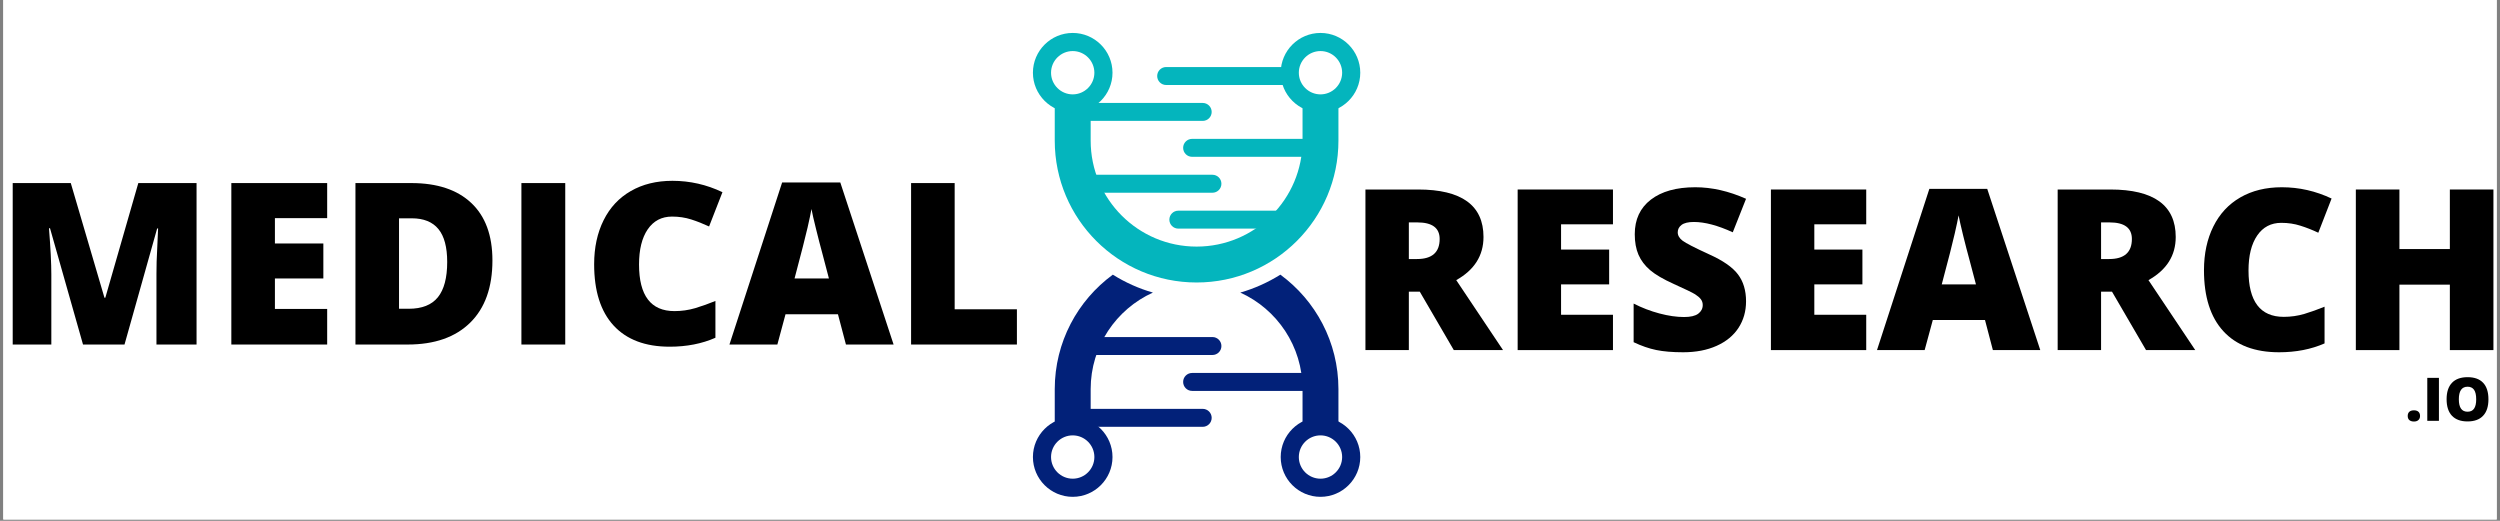 <svg version="1.0" preserveAspectRatio="xMidYMid meet" height="125" viewBox="0 0 450 93.75" zoomAndPan="magnify" width="600" xmlns:xlink="http://www.w3.org/1999/xlink" xmlns="http://www.w3.org/2000/svg"><rect x="0" y="0" width="450" height="93.75" fill="#808080" stroke="none"/><defs><g></g><clipPath id="97dc389d54"><path clip-rule="nonzero" d="M 0.598 0 L 449.402 0 L 449.402 93.5 L 0.598 93.5 Z M 0.598 0"></path></clipPath><clipPath id="8c2c35c1a0"><path clip-rule="nonzero" d="M 194 73 L 219 73 L 219 77 L 194 77 Z M 194 73"></path></clipPath><clipPath id="928e00143f"><path clip-rule="nonzero" d="M 147.387 47.68 L 215.617 -20.551 L 283.848 47.68 L 215.617 115.91 Z M 147.387 47.68"></path></clipPath><clipPath id="d64d72a74a"><path clip-rule="nonzero" d="M 147.387 47.68 L 215.617 -20.551 L 283.848 47.68 L 215.617 115.91 Z M 147.387 47.68"></path></clipPath><clipPath id="972718513d"><path clip-rule="nonzero" d="M 212 67 L 236 67 L 236 71 L 212 71 Z M 212 67"></path></clipPath><clipPath id="49c5c892d8"><path clip-rule="nonzero" d="M 147.387 47.68 L 215.617 -20.551 L 283.848 47.68 L 215.617 115.91 Z M 147.387 47.68"></path></clipPath><clipPath id="f840f70e4f"><path clip-rule="nonzero" d="M 147.387 47.68 L 215.617 -20.551 L 283.848 47.68 L 215.617 115.91 Z M 147.387 47.68"></path></clipPath><clipPath id="946799cf64"><path clip-rule="nonzero" d="M 195 60 L 220 60 L 220 64 L 195 64 Z M 195 60"></path></clipPath><clipPath id="bba853112d"><path clip-rule="nonzero" d="M 147.387 47.68 L 215.617 -20.551 L 283.848 47.68 L 215.617 115.91 Z M 147.387 47.68"></path></clipPath><clipPath id="9ee069651d"><path clip-rule="nonzero" d="M 147.387 47.68 L 215.617 -20.551 L 283.848 47.68 L 215.617 115.91 Z M 147.387 47.68"></path></clipPath><clipPath id="f526cbf96f"><path clip-rule="nonzero" d="M 189 49 L 241 49 L 241 78 L 189 78 Z M 189 49"></path></clipPath><clipPath id="b26462bca9"><path clip-rule="nonzero" d="M 147.387 47.68 L 215.617 -20.551 L 283.848 47.68 L 215.617 115.91 Z M 147.387 47.68"></path></clipPath><clipPath id="aa758a87bf"><path clip-rule="nonzero" d="M 147.387 47.68 L 215.617 -20.551 L 283.848 47.68 L 215.617 115.91 Z M 147.387 47.68"></path></clipPath><clipPath id="401b54c44c"><path clip-rule="nonzero" d="M 194 18 L 219 18 L 219 22 L 194 22 Z M 194 18"></path></clipPath><clipPath id="ad299f60fb"><path clip-rule="nonzero" d="M 147.387 47.68 L 215.617 -20.551 L 283.848 47.68 L 215.617 115.91 Z M 147.387 47.68"></path></clipPath><clipPath id="88064a8c22"><path clip-rule="nonzero" d="M 147.387 47.68 L 215.617 -20.551 L 283.848 47.68 L 215.617 115.91 Z M 147.387 47.68"></path></clipPath><clipPath id="cfbd983a12"><path clip-rule="nonzero" d="M 212 24 L 236 24 L 236 29 L 212 29 Z M 212 24"></path></clipPath><clipPath id="436648dbec"><path clip-rule="nonzero" d="M 147.387 47.68 L 215.617 -20.551 L 283.848 47.68 L 215.617 115.91 Z M 147.387 47.68"></path></clipPath><clipPath id="65be210899"><path clip-rule="nonzero" d="M 147.387 47.68 L 215.617 -20.551 L 283.848 47.68 L 215.617 115.91 Z M 147.387 47.68"></path></clipPath><clipPath id="00924043c0"><path clip-rule="nonzero" d="M 210 37 L 232 37 L 232 42 L 210 42 Z M 210 37"></path></clipPath><clipPath id="8d3cc1e32a"><path clip-rule="nonzero" d="M 147.387 47.68 L 215.617 -20.551 L 283.848 47.68 L 215.617 115.91 Z M 147.387 47.68"></path></clipPath><clipPath id="e9813cbc07"><path clip-rule="nonzero" d="M 147.387 47.68 L 215.617 -20.551 L 283.848 47.68 L 215.617 115.91 Z M 147.387 47.68"></path></clipPath><clipPath id="c6e532815c"><path clip-rule="nonzero" d="M 195 31 L 220 31 L 220 35 L 195 35 Z M 195 31"></path></clipPath><clipPath id="ef107a8d9e"><path clip-rule="nonzero" d="M 147.387 47.68 L 215.617 -20.551 L 283.848 47.68 L 215.617 115.91 Z M 147.387 47.68"></path></clipPath><clipPath id="6db80a9cbf"><path clip-rule="nonzero" d="M 147.387 47.68 L 215.617 -20.551 L 283.848 47.68 L 215.617 115.91 Z M 147.387 47.68"></path></clipPath><clipPath id="15c0c280c5"><path clip-rule="nonzero" d="M 185 75 L 201 75 L 201 90 L 185 90 Z M 185 75"></path></clipPath><clipPath id="5c42278e39"><path clip-rule="nonzero" d="M 147.387 47.68 L 215.617 -20.551 L 283.848 47.68 L 215.617 115.91 Z M 147.387 47.68"></path></clipPath><clipPath id="f88ffb759f"><path clip-rule="nonzero" d="M 147.387 47.68 L 215.617 -20.551 L 283.848 47.68 L 215.617 115.91 Z M 147.387 47.68"></path></clipPath><clipPath id="1466cd9b9a"><path clip-rule="nonzero" d="M 230 75 L 245 75 L 245 90 L 230 90 Z M 230 75"></path></clipPath><clipPath id="80c98f2972"><path clip-rule="nonzero" d="M 147.387 47.68 L 215.617 -20.551 L 283.848 47.68 L 215.617 115.91 Z M 147.387 47.68"></path></clipPath><clipPath id="4e7d547114"><path clip-rule="nonzero" d="M 147.387 47.68 L 215.617 -20.551 L 283.848 47.68 L 215.617 115.91 Z M 147.387 47.68"></path></clipPath><clipPath id="ef86de4f1c"><path clip-rule="nonzero" d="M 189 17 L 241 17 L 241 51 L 189 51 Z M 189 17"></path></clipPath><clipPath id="567d854688"><path clip-rule="nonzero" d="M 147.387 47.68 L 215.617 -20.551 L 283.848 47.68 L 215.617 115.91 Z M 147.387 47.68"></path></clipPath><clipPath id="e79f754e5f"><path clip-rule="nonzero" d="M 147.387 47.68 L 215.617 -20.551 L 283.848 47.68 L 215.617 115.91 Z M 147.387 47.68"></path></clipPath><clipPath id="bde9685652"><path clip-rule="nonzero" d="M 208 12 L 233 12 L 233 16 L 208 16 Z M 208 12"></path></clipPath><clipPath id="db3c6e0b7e"><path clip-rule="nonzero" d="M 147.387 47.68 L 215.617 -20.551 L 283.848 47.68 L 215.617 115.91 Z M 147.387 47.68"></path></clipPath><clipPath id="db4cb3b0a0"><path clip-rule="nonzero" d="M 147.387 47.68 L 215.617 -20.551 L 283.848 47.68 L 215.617 115.91 Z M 147.387 47.68"></path></clipPath><clipPath id="b50791a52c"><path clip-rule="nonzero" d="M 185 5 L 201 5 L 201 21 L 185 21 Z M 185 5"></path></clipPath><clipPath id="046c666629"><path clip-rule="nonzero" d="M 147.387 47.68 L 215.617 -20.551 L 283.848 47.68 L 215.617 115.91 Z M 147.387 47.68"></path></clipPath><clipPath id="d2e330c049"><path clip-rule="nonzero" d="M 147.387 47.68 L 215.617 -20.551 L 283.848 47.68 L 215.617 115.91 Z M 147.387 47.68"></path></clipPath><clipPath id="cea2846cc3"><path clip-rule="nonzero" d="M 189 9 L 197 9 L 197 17 L 189 17 Z M 189 9"></path></clipPath><clipPath id="2d422ab46c"><path clip-rule="nonzero" d="M 147.387 47.68 L 215.617 -20.551 L 283.848 47.68 L 215.617 115.91 Z M 147.387 47.68"></path></clipPath><clipPath id="bf41d7139b"><path clip-rule="nonzero" d="M 147.387 47.68 L 215.617 -20.551 L 283.848 47.68 L 215.617 115.91 Z M 147.387 47.68"></path></clipPath><clipPath id="6d1d7d89f8"><path clip-rule="nonzero" d="M 230 5 L 245 5 L 245 21 L 230 21 Z M 230 5"></path></clipPath><clipPath id="faee01d7e7"><path clip-rule="nonzero" d="M 147.387 47.68 L 215.617 -20.551 L 283.848 47.68 L 215.617 115.91 Z M 147.387 47.68"></path></clipPath><clipPath id="9fc402c441"><path clip-rule="nonzero" d="M 147.387 47.68 L 215.617 -20.551 L 283.848 47.68 L 215.617 115.91 Z M 147.387 47.68"></path></clipPath><clipPath id="c084970f45"><path clip-rule="nonzero" d="M 233 9 L 242 9 L 242 17 L 233 17 Z M 233 9"></path></clipPath><clipPath id="8d0cc427f2"><path clip-rule="nonzero" d="M 147.387 47.68 L 215.617 -20.551 L 283.848 47.68 L 215.617 115.91 Z M 147.387 47.68"></path></clipPath><clipPath id="c6680ba7f9"><path clip-rule="nonzero" d="M 147.387 47.68 L 215.617 -20.551 L 283.848 47.68 L 215.617 115.91 Z M 147.387 47.68"></path></clipPath></defs><g clip-path="url(#97dc389d54)"><path fill-rule="nonzero" fill-opacity="1" d="M 0.598 0 L 449.402 0 L 449.402 93.5 L 0.598 93.5 Z M 0.598 0" fill="#ffffff"></path><path fill-rule="nonzero" fill-opacity="1" d="M 0.598 0 L 449.402 0 L 449.402 93.5 L 0.598 93.5 Z M 0.598 0" fill="#ffffff"></path></g><g clip-path="url(#8c2c35c1a0)"><g clip-path="url(#928e00143f)"><g clip-path="url(#d64d72a74a)"><path fill-rule="nonzero" fill-opacity="1" d="M 194.859 73.594 L 216.488 73.594 C 217.379 73.594 218.102 74.316 218.102 75.211 C 218.102 76.102 217.379 76.828 216.488 76.828 L 194.859 76.828 L 194.859 73.594" fill="#022179"></path></g></g></g><g clip-path="url(#972718513d)"><g clip-path="url(#49c5c892d8)"><g clip-path="url(#f840f70e4f)"><path fill-rule="nonzero" fill-opacity="1" d="M 214.578 67.133 L 235.711 67.133 C 235.844 68.082 235.918 69.055 235.918 70.039 L 235.918 70.363 L 214.578 70.363 C 213.688 70.363 212.965 69.641 212.965 68.746 C 212.965 67.855 213.688 67.133 214.578 67.133" fill="#022179"></path></g></g></g><g clip-path="url(#946799cf64)"><g clip-path="url(#bba853112d)"><g clip-path="url(#9ee069651d)"><path fill-rule="nonzero" fill-opacity="1" d="M 197.125 60.668 L 218.242 60.668 C 219.133 60.668 219.855 61.391 219.855 62.285 C 219.855 63.176 219.133 63.898 218.242 63.898 L 195.797 63.898 C 196.148 62.777 196.594 61.699 197.125 60.668" fill="#022179"></path></g></g></g><g clip-path="url(#f526cbf96f)"><g clip-path="url(#b26462bca9)"><g clip-path="url(#aa758a87bf)"><path fill-rule="nonzero" fill-opacity="1" d="M 230.465 49.438 C 228.246 50.828 225.824 51.926 223.254 52.664 C 229.859 55.66 234.457 62.312 234.457 70.039 L 234.457 77.531 L 240.918 77.531 L 240.918 70.039 C 240.918 61.578 236.801 54.082 230.465 49.438 Z M 189.855 70.039 L 189.855 77.531 L 196.32 77.531 L 196.32 70.039 C 196.32 62.312 200.914 55.66 207.523 52.664 C 204.949 51.926 202.527 50.828 200.309 49.438 C 193.973 54.082 189.855 61.578 189.855 70.039" fill="#022179"></path></g></g></g><g clip-path="url(#401b54c44c)"><g clip-path="url(#ad299f60fb)"><g clip-path="url(#88064a8c22)"><path fill-rule="nonzero" fill-opacity="1" d="M 194.859 21.762 L 216.488 21.762 C 217.379 21.762 218.102 21.039 218.102 20.148 C 218.102 19.254 217.379 18.531 216.488 18.531 L 194.859 18.531 L 194.859 21.762" fill="#04b5bd"></path></g></g></g><g clip-path="url(#cfbd983a12)"><g clip-path="url(#436648dbec)"><g clip-path="url(#65be210899)"><path fill-rule="nonzero" fill-opacity="1" d="M 214.578 28.227 L 235.711 28.227 C 235.844 27.277 235.918 26.305 235.918 25.316 L 235.914 24.996 L 214.578 24.996 C 213.688 24.996 212.965 25.719 212.965 26.609 C 212.965 27.504 213.688 28.227 214.578 28.227" fill="#04b5bd"></path></g></g></g><g clip-path="url(#00924043c0)"><g clip-path="url(#8d3cc1e32a)"><g clip-path="url(#e9813cbc07)"><path fill-rule="nonzero" fill-opacity="1" d="M 212.098 41.152 L 228.438 41.152 C 229.598 40.195 230.652 39.109 231.582 37.922 L 212.098 37.922 C 211.207 37.922 210.484 38.645 210.484 39.539 C 210.484 40.43 211.207 41.152 212.098 41.152" fill="#04b5bd"></path></g></g></g><g clip-path="url(#c6e532815c)"><g clip-path="url(#ef107a8d9e)"><g clip-path="url(#6db80a9cbf)"><path fill-rule="nonzero" fill-opacity="1" d="M 197.125 34.691 L 218.242 34.691 C 219.133 34.691 219.855 33.965 219.855 33.074 C 219.855 32.18 219.133 31.457 218.242 31.457 L 195.797 31.457 C 196.148 32.578 196.594 33.66 197.125 34.691" fill="#04b5bd"></path></g></g></g><g clip-path="url(#15c0c280c5)"><g clip-path="url(#5c42278e39)"><g clip-path="url(#f88ffb759f)"><path fill-rule="nonzero" fill-opacity="1" d="M 196.988 82.266 C 196.984 84.418 195.238 86.164 193.09 86.164 C 190.938 86.164 189.191 84.418 189.188 82.266 C 189.188 80.117 190.938 78.367 193.086 78.367 C 195.238 78.367 196.988 80.117 196.988 82.266 Z M 200.25 82.266 C 200.25 78.32 197.035 75.105 193.09 75.105 C 189.141 75.105 185.926 78.32 185.926 82.266 C 185.926 86.215 189.141 89.43 193.09 89.43 C 197.035 89.43 200.25 86.215 200.25 82.266" fill="#022179"></path></g></g></g><g clip-path="url(#1466cd9b9a)"><g clip-path="url(#80c98f2972)"><g clip-path="url(#4e7d547114)"><path fill-rule="nonzero" fill-opacity="1" d="M 241.586 82.266 C 241.586 84.418 239.836 86.164 237.688 86.164 C 235.539 86.164 233.789 84.418 233.789 82.266 C 233.789 80.117 235.539 78.367 237.688 78.367 C 239.836 78.367 241.586 80.117 241.586 82.266 Z M 244.848 82.266 C 244.848 78.32 241.637 75.105 237.688 75.105 C 233.738 75.105 230.527 78.32 230.527 82.266 C 230.527 86.215 233.738 89.43 237.688 89.43 C 241.637 89.43 244.848 86.215 244.848 82.266" fill="#022179"></path></g></g></g><g clip-path="url(#ef86de4f1c)"><g clip-path="url(#567d854688)"><g clip-path="url(#e79f754e5f)"><path fill-rule="nonzero" fill-opacity="1" d="M 234.457 17.824 L 234.457 25.316 C 234.453 35.848 225.918 44.387 215.387 44.387 C 204.855 44.387 196.32 35.848 196.32 25.316 L 196.32 17.824 L 189.855 17.824 L 189.855 25.316 C 189.855 39.418 201.285 50.848 215.387 50.848 C 229.488 50.848 240.918 39.418 240.918 25.316 L 240.918 17.824 L 234.457 17.824" fill="#04b5bd"></path></g></g></g><g clip-path="url(#bde9685652)"><g clip-path="url(#db3c6e0b7e)"><g clip-path="url(#db4cb3b0a0)"><path fill-rule="nonzero" fill-opacity="1" d="M 232.082 12.066 L 209.906 12.066 C 209.016 12.066 208.293 12.793 208.293 13.684 C 208.293 14.574 209.016 15.301 209.906 15.301 L 232.082 15.301 L 232.082 12.066" fill="#04b5bd"></path></g></g></g><g clip-path="url(#b50791a52c)"><g clip-path="url(#046c666629)"><g clip-path="url(#d2e330c049)"><path fill-rule="nonzero" fill-opacity="1" d="M 193.09 5.93 C 189.141 5.93 185.926 9.141 185.926 13.09 C 185.926 17.039 189.141 20.25 193.09 20.25 C 197.035 20.25 200.25 17.039 200.25 13.09 C 200.25 9.141 197.035 5.93 193.09 5.93" fill="#04b5bd"></path></g></g></g><g clip-path="url(#cea2846cc3)"><g clip-path="url(#2d422ab46c)"><g clip-path="url(#bf41d7139b)"><path fill-rule="nonzero" fill-opacity="1" d="M 193.086 16.988 C 190.938 16.988 189.188 15.238 189.188 13.09 C 189.191 10.941 190.938 9.191 193.09 9.191 C 195.238 9.191 196.984 10.941 196.988 13.09 C 196.988 15.238 195.238 16.988 193.086 16.988" fill="#ffffff"></path></g></g></g><g clip-path="url(#6d1d7d89f8)"><g clip-path="url(#faee01d7e7)"><g clip-path="url(#9fc402c441)"><path fill-rule="nonzero" fill-opacity="1" d="M 237.688 5.93 C 233.738 5.93 230.527 9.141 230.527 13.09 C 230.527 17.039 233.738 20.25 237.688 20.25 C 241.637 20.25 244.848 17.039 244.848 13.09 C 244.848 9.141 241.637 5.93 237.688 5.93" fill="#04b5bd"></path></g></g></g><g clip-path="url(#c084970f45)"><g clip-path="url(#8d0cc427f2)"><g clip-path="url(#c6680ba7f9)"><path fill-rule="nonzero" fill-opacity="1" d="M 237.688 16.988 C 235.539 16.988 233.789 15.238 233.789 13.09 C 233.789 10.941 235.539 9.191 237.688 9.191 C 239.836 9.191 241.586 10.941 241.586 13.09 C 241.586 15.238 239.836 16.988 237.688 16.988" fill="#ffffff"></path></g></g></g><g fill-opacity="1" fill="#000000"><g transform="translate(-0.854, 62.015)"><g><path d="M 15.797 0 L 9.859 -20.922 L 9.672 -20.922 C 9.953 -17.359 10.094 -14.594 10.094 -12.625 L 10.094 0 L 3.141 0 L 3.141 -29.062 L 13.594 -29.062 L 19.656 -8.422 L 19.812 -8.422 L 25.75 -29.062 L 36.234 -29.062 L 36.234 0 L 29.016 0 L 29.016 -12.734 C 29.016 -13.398 29.023 -14.133 29.047 -14.938 C 29.066 -15.75 29.156 -17.734 29.312 -20.891 L 29.141 -20.891 L 23.266 0 Z M 15.797 0"></path></g></g><g transform="translate(38.5, 62.015)"><g><path d="M 20.391 0 L 3.141 0 L 3.141 -29.062 L 20.391 -29.062 L 20.391 -22.75 L 10.984 -22.75 L 10.984 -18.188 L 19.703 -18.188 L 19.703 -11.891 L 10.984 -11.891 L 10.984 -6.406 L 20.391 -6.406 Z M 20.391 0"></path></g></g><g transform="translate(60.84, 62.015)"><g><path d="M 27.797 -15.141 C 27.797 -10.297 26.461 -6.562 23.797 -3.938 C 21.129 -1.312 17.379 0 12.547 0 L 3.141 0 L 3.141 -29.062 L 13.203 -29.062 C 17.859 -29.062 21.453 -27.867 23.984 -25.484 C 26.523 -23.098 27.797 -19.648 27.797 -15.141 Z M 19.656 -14.859 C 19.656 -17.523 19.129 -19.5 18.078 -20.781 C 17.023 -22.07 15.426 -22.719 13.281 -22.719 L 10.984 -22.719 L 10.984 -6.438 L 12.734 -6.438 C 15.117 -6.438 16.867 -7.129 17.984 -8.516 C 19.098 -9.898 19.656 -12.016 19.656 -14.859 Z M 19.656 -14.859"></path></g></g><g transform="translate(90.713, 62.015)"><g><path d="M 3.141 0 L 3.141 -29.062 L 11.031 -29.062 L 11.031 0 Z M 3.141 0"></path></g></g><g transform="translate(104.885, 62.015)"><g><path d="M 16.078 -23.031 C 14.211 -23.031 12.754 -22.266 11.703 -20.734 C 10.66 -19.203 10.141 -17.094 10.141 -14.406 C 10.141 -8.812 12.266 -6.016 16.516 -6.016 C 17.797 -6.016 19.039 -6.191 20.25 -6.547 C 21.457 -6.91 22.672 -7.344 23.891 -7.844 L 23.891 -1.219 C 21.461 -0.145 18.719 0.391 15.656 0.391 C 11.27 0.391 7.906 -0.879 5.562 -3.422 C 3.227 -5.961 2.062 -9.641 2.062 -14.453 C 2.062 -17.453 2.629 -20.094 3.766 -22.375 C 4.898 -24.656 6.531 -26.406 8.656 -27.625 C 10.781 -28.852 13.281 -29.469 16.156 -29.469 C 19.301 -29.469 22.301 -28.785 25.156 -27.422 L 22.75 -21.25 C 21.676 -21.75 20.602 -22.172 19.531 -22.516 C 18.457 -22.859 17.305 -23.031 16.078 -23.031 Z M 16.078 -23.031"></path></g></g><g transform="translate(131.3, 62.015)"><g><path d="M 20.969 0 L 19.531 -5.453 L 10.094 -5.453 L 8.625 0 L 0 0 L 9.484 -29.172 L 19.953 -29.172 L 29.547 0 Z M 17.906 -11.891 L 16.656 -16.656 C 16.363 -17.719 16.008 -19.086 15.594 -20.766 C 15.176 -22.453 14.898 -23.66 14.766 -24.391 C 14.648 -23.711 14.414 -22.598 14.062 -21.047 C 13.707 -19.492 12.926 -16.441 11.719 -11.891 Z M 17.906 -11.891"></path></g></g><g transform="translate(160.855, 62.015)"><g><path d="M 3.141 0 L 3.141 -29.062 L 10.984 -29.062 L 10.984 -6.344 L 22.188 -6.344 L 22.188 0 Z M 3.141 0"></path></g></g></g><g fill-opacity="1" fill="#000000"><g transform="translate(242.654, 63.017)"><g><path d="M 10.938 -10.516 L 10.938 0 L 3.125 0 L 3.125 -28.906 L 12.594 -28.906 C 20.445 -28.906 24.375 -26.055 24.375 -20.359 C 24.375 -17.016 22.738 -14.426 19.469 -12.594 L 27.891 0 L 19.031 0 L 12.906 -10.516 Z M 10.938 -16.391 L 12.391 -16.391 C 15.117 -16.391 16.484 -17.594 16.484 -20 C 16.484 -21.988 15.145 -22.984 12.469 -22.984 L 10.938 -22.984 Z M 10.938 -16.391"></path></g></g></g><g fill-opacity="1" fill="#000000"><g transform="translate(270.053, 63.017)"><g><path d="M 20.281 0 L 3.125 0 L 3.125 -28.906 L 20.281 -28.906 L 20.281 -22.641 L 10.938 -22.641 L 10.938 -18.094 L 19.594 -18.094 L 19.594 -11.828 L 10.938 -11.828 L 10.938 -6.359 L 20.281 -6.359 Z M 20.281 0"></path></g></g></g><g fill-opacity="1" fill="#000000"><g transform="translate(292.273, 63.017)"><g><path d="M 22.016 -8.781 C 22.016 -6.988 21.562 -5.395 20.656 -4 C 19.75 -2.613 18.438 -1.535 16.719 -0.766 C 15.008 0.004 13 0.391 10.688 0.391 C 8.77 0.391 7.156 0.254 5.844 -0.016 C 4.539 -0.285 3.188 -0.754 1.781 -1.422 L 1.781 -8.375 C 3.27 -7.613 4.816 -7.02 6.422 -6.594 C 8.035 -6.164 9.516 -5.953 10.859 -5.953 C 12.016 -5.953 12.863 -6.148 13.406 -6.547 C 13.945 -6.953 14.219 -7.473 14.219 -8.109 C 14.219 -8.504 14.109 -8.848 13.891 -9.141 C 13.672 -9.441 13.32 -9.742 12.844 -10.047 C 12.363 -10.348 11.082 -10.969 9 -11.906 C 7.113 -12.758 5.695 -13.586 4.75 -14.391 C 3.812 -15.191 3.113 -16.113 2.656 -17.156 C 2.207 -18.195 1.984 -19.43 1.984 -20.859 C 1.984 -23.516 2.945 -25.586 4.875 -27.078 C 6.812 -28.566 9.477 -29.312 12.875 -29.312 C 15.863 -29.312 18.91 -28.617 22.016 -27.234 L 19.625 -21.203 C 16.926 -22.441 14.594 -23.062 12.625 -23.062 C 11.613 -23.062 10.875 -22.883 10.406 -22.531 C 9.945 -22.176 9.719 -21.734 9.719 -21.203 C 9.719 -20.641 10.008 -20.133 10.594 -19.688 C 11.188 -19.238 12.781 -18.422 15.375 -17.234 C 17.863 -16.117 19.594 -14.914 20.562 -13.625 C 21.531 -12.344 22.016 -10.727 22.016 -8.781 Z M 22.016 -8.781"></path></g></g></g><g fill-opacity="1" fill="#000000"><g transform="translate(315.64, 63.017)"><g><path d="M 20.281 0 L 3.125 0 L 3.125 -28.906 L 20.281 -28.906 L 20.281 -22.641 L 10.938 -22.641 L 10.938 -18.094 L 19.594 -18.094 L 19.594 -11.828 L 10.938 -11.828 L 10.938 -6.359 L 20.281 -6.359 Z M 20.281 0"></path></g></g></g><g fill-opacity="1" fill="#000000"><g transform="translate(337.859, 63.017)"><g><path d="M 20.859 0 L 19.438 -5.422 L 10.047 -5.422 L 8.578 0 L 0 0 L 9.422 -29.016 L 19.844 -29.016 L 29.391 0 Z M 17.812 -11.828 L 16.562 -16.562 C 16.27 -17.613 15.914 -18.977 15.5 -20.656 C 15.094 -22.332 14.82 -23.531 14.688 -24.25 C 14.57 -23.582 14.336 -22.477 13.984 -20.938 C 13.641 -19.395 12.863 -16.359 11.656 -11.828 Z M 17.812 -11.828"></path></g></g></g><g fill-opacity="1" fill="#000000"><g transform="translate(367.255, 63.017)"><g><path d="M 10.938 -10.516 L 10.938 0 L 3.125 0 L 3.125 -28.906 L 12.594 -28.906 C 20.445 -28.906 24.375 -26.055 24.375 -20.359 C 24.375 -17.016 22.738 -14.426 19.469 -12.594 L 27.891 0 L 19.031 0 L 12.906 -10.516 Z M 10.938 -16.391 L 12.391 -16.391 C 15.117 -16.391 16.484 -17.594 16.484 -20 C 16.484 -21.988 15.145 -22.984 12.469 -22.984 L 10.938 -22.984 Z M 10.938 -16.391"></path></g></g></g><g fill-opacity="1" fill="#000000"><g transform="translate(394.654, 63.017)"><g><path d="M 15.984 -22.906 C 14.129 -22.906 12.68 -22.145 11.641 -20.625 C 10.598 -19.102 10.078 -17.004 10.078 -14.328 C 10.078 -8.766 12.191 -5.984 16.422 -5.984 C 17.703 -5.984 18.941 -6.16 20.141 -6.516 C 21.336 -6.879 22.547 -7.312 23.766 -7.812 L 23.766 -1.203 C 21.348 -0.141 18.617 0.391 15.578 0.391 C 11.211 0.391 7.867 -0.875 5.547 -3.406 C 3.223 -5.938 2.062 -9.594 2.062 -14.375 C 2.062 -17.363 2.625 -19.988 3.75 -22.25 C 4.875 -24.52 6.492 -26.266 8.609 -27.484 C 10.723 -28.703 13.211 -29.312 16.078 -29.312 C 19.191 -29.312 22.176 -28.633 25.031 -27.281 L 22.641 -21.125 C 21.566 -21.633 20.492 -22.055 19.422 -22.391 C 18.359 -22.734 17.211 -22.906 15.984 -22.906 Z M 15.984 -22.906"></path></g></g></g><g fill-opacity="1" fill="#000000"><g transform="translate(420.926, 63.017)"><g><path d="M 27.891 0 L 20.047 0 L 20.047 -11.781 L 10.969 -11.781 L 10.969 0 L 3.125 0 L 3.125 -28.906 L 10.969 -28.906 L 10.969 -18.188 L 20.047 -18.188 L 20.047 -28.906 L 27.891 -28.906 Z M 27.891 0"></path></g></g></g><g fill-opacity="1" fill="#000000"><g transform="translate(432.936, 75.749)"><g><path d="M 0.453 -0.875 C 0.453 -1.195 0.547 -1.445 0.734 -1.625 C 0.93 -1.801 1.211 -1.891 1.578 -1.891 C 1.93 -1.891 2.203 -1.801 2.391 -1.625 C 2.578 -1.445 2.672 -1.195 2.672 -0.875 C 2.672 -0.562 2.57 -0.316 2.375 -0.141 C 2.188 0.035 1.922 0.125 1.578 0.125 C 1.234 0.125 0.957 0.039 0.75 -0.125 C 0.551 -0.301 0.453 -0.551 0.453 -0.875 Z M 0.453 -0.875"></path></g></g></g><g fill-opacity="1" fill="#000000"><g transform="translate(436.068, 75.749)"><g><path d="M 0.844 0 L 0.844 -7.734 L 2.938 -7.734 L 2.938 0 Z M 0.844 0"></path></g></g></g><g fill-opacity="1" fill="#000000"><g transform="translate(439.841, 75.749)"><g><path d="M 8.078 -3.875 C 8.078 -2.57 7.754 -1.582 7.109 -0.906 C 6.473 -0.227 5.539 0.109 4.312 0.109 C 3.102 0.109 2.172 -0.227 1.516 -0.906 C 0.867 -1.594 0.547 -2.586 0.547 -3.891 C 0.547 -5.18 0.867 -6.164 1.516 -6.844 C 2.16 -7.52 3.098 -7.859 4.328 -7.859 C 5.555 -7.859 6.488 -7.52 7.125 -6.844 C 7.758 -6.176 8.078 -5.188 8.078 -3.875 Z M 2.75 -3.875 C 2.75 -2.383 3.27 -1.641 4.312 -1.641 C 4.844 -1.641 5.234 -1.82 5.484 -2.188 C 5.742 -2.551 5.875 -3.113 5.875 -3.875 C 5.875 -4.656 5.742 -5.227 5.484 -5.594 C 5.223 -5.957 4.836 -6.141 4.328 -6.141 C 3.273 -6.141 2.75 -5.383 2.75 -3.875 Z M 2.75 -3.875"></path></g></g></g></svg>